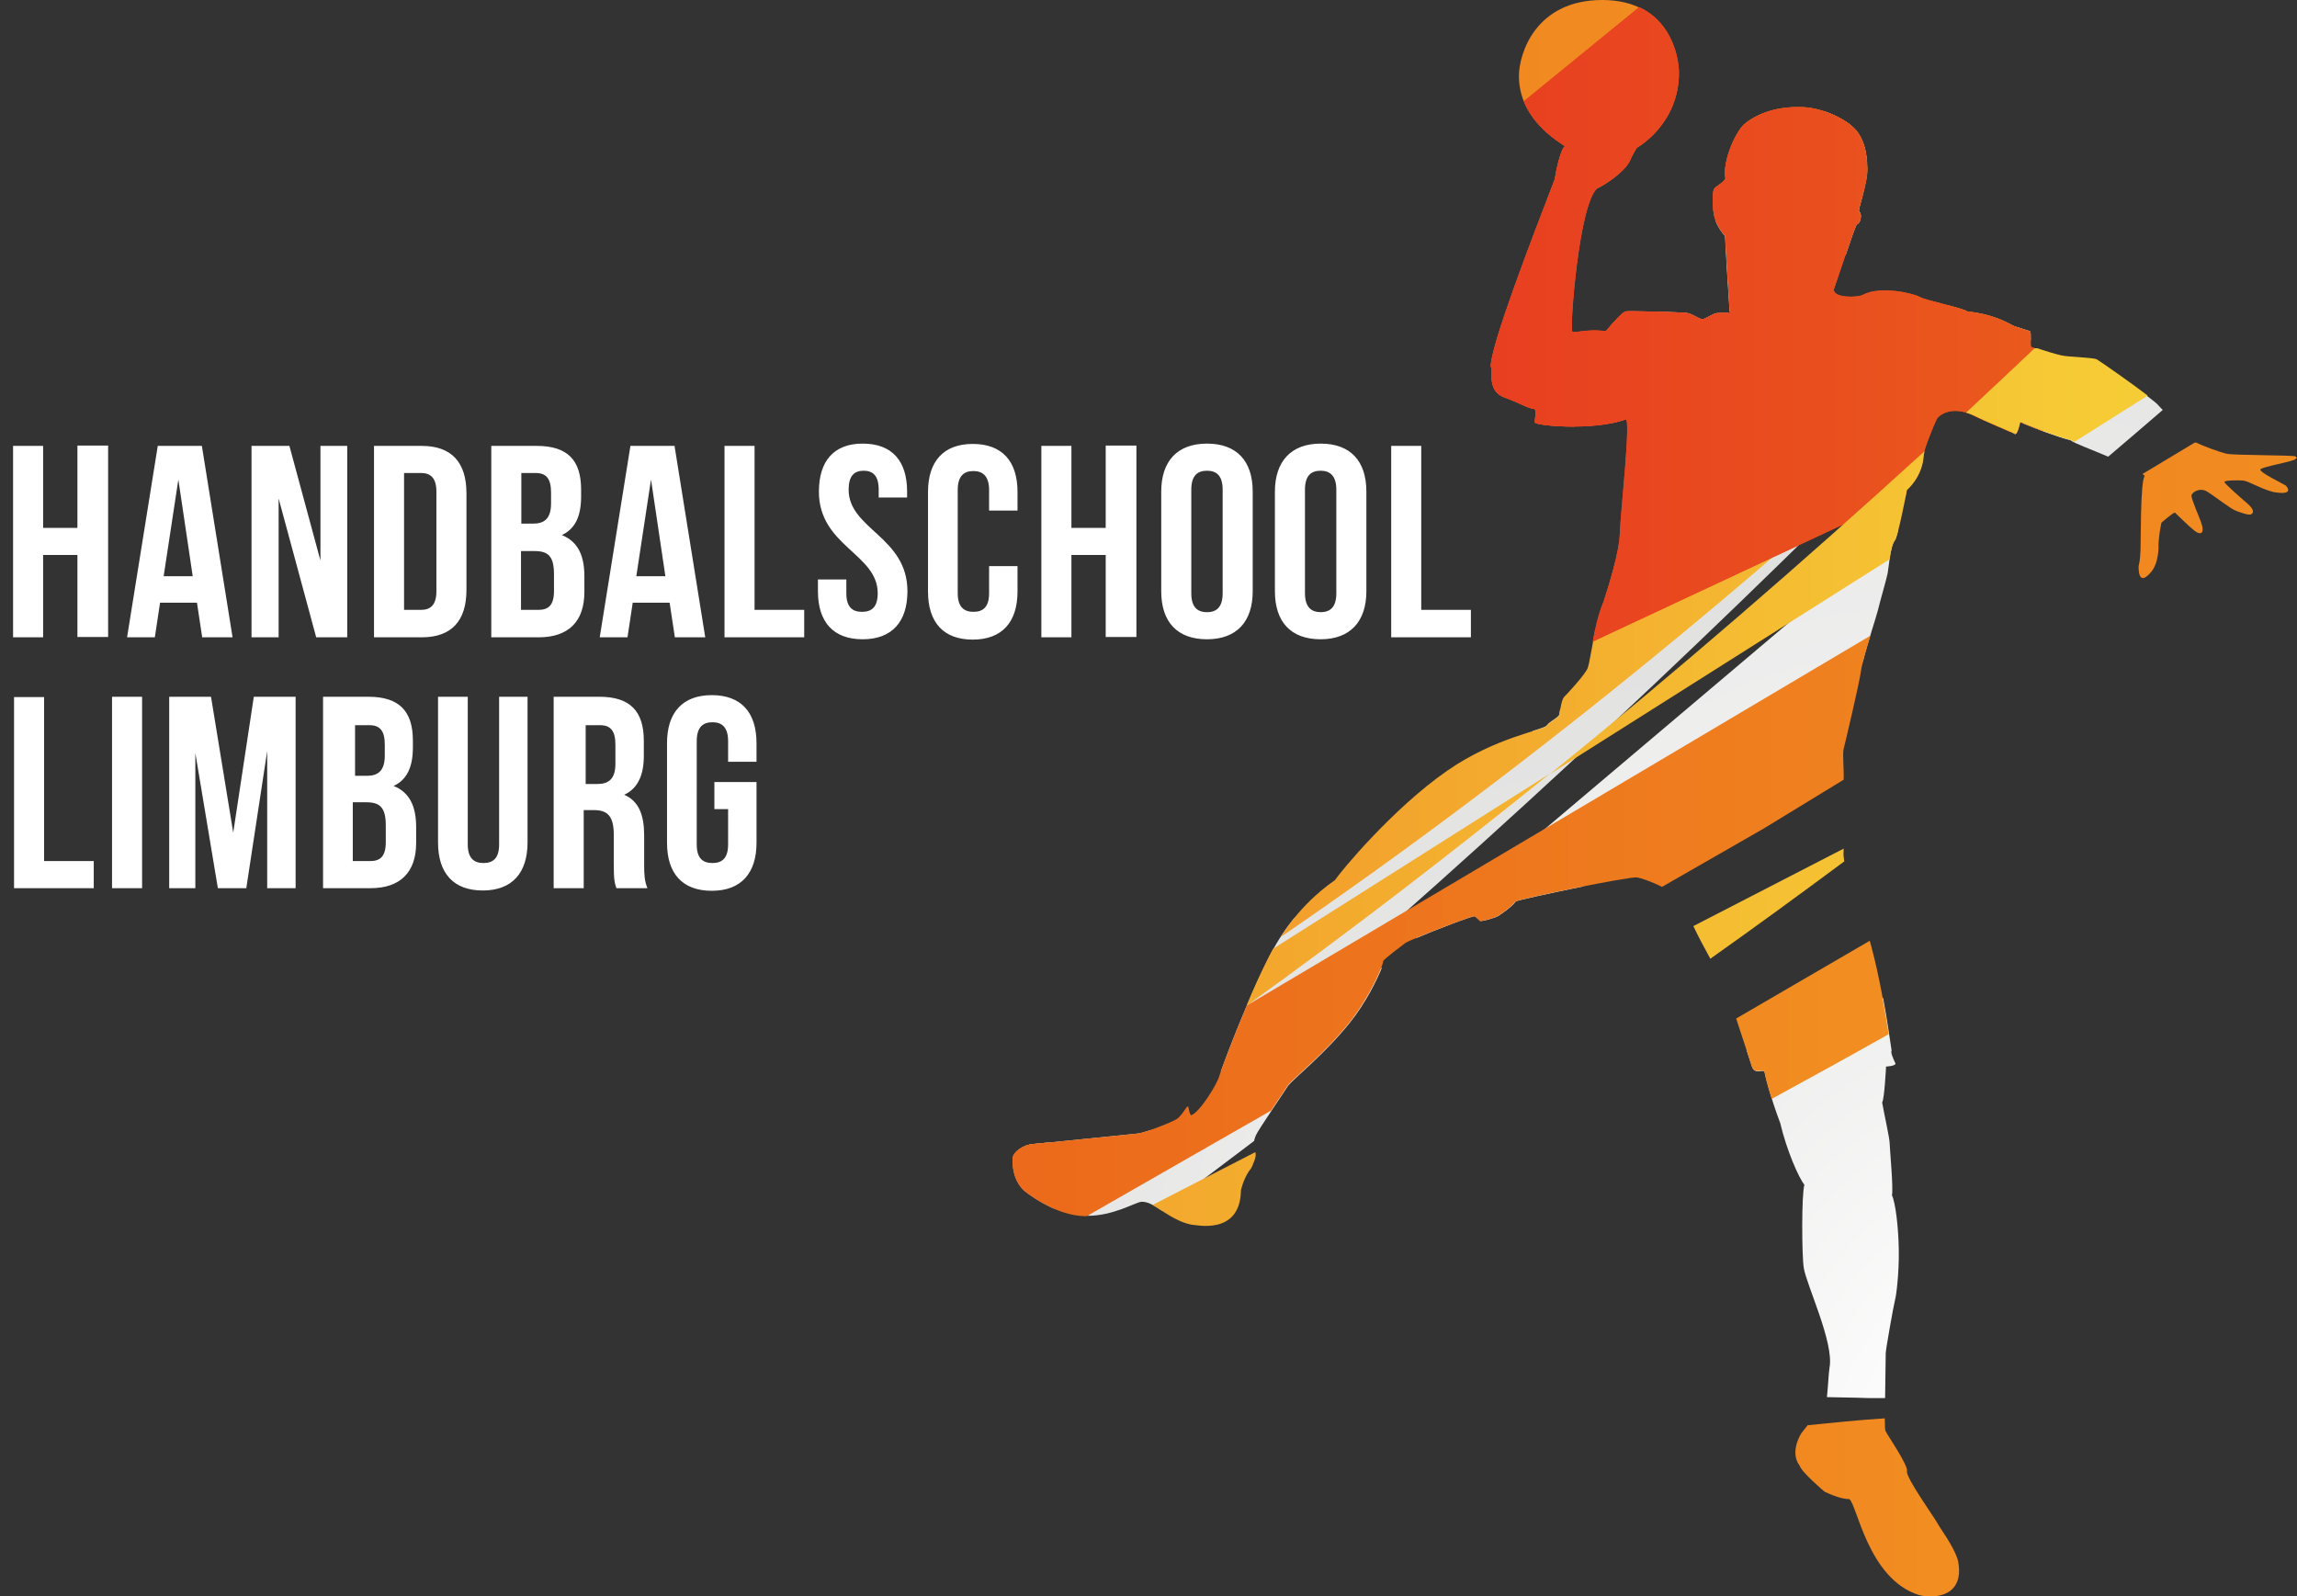 <?xml version="1.0" encoding="utf-8"?>
<!-- Generator: Adobe Illustrator 16.0.4, SVG Export Plug-In . SVG Version: 6.00 Build 0)  -->
<!DOCTYPE svg PUBLIC "-//W3C//DTD SVG 1.1//EN" "http://www.w3.org/Graphics/SVG/1.1/DTD/svg11.dtd">
<svg version="1.1" id="Layer_1" xmlns="http://www.w3.org/2000/svg" xmlns:xlink="http://www.w3.org/1999/xlink" x="0px" y="0px"
	 width="703.2px" height="488.7px" viewBox="0 0 703.2 488.7" enable-background="new 0 0 703.2 488.7" xml:space="preserve">
<rect x="0" y="0" width="703.2" height="488.7" fill="#333333" stroke="none"/>
<g>
	<g>
		<g>
			<defs>
				<path id="SVGID_1_" d="M497.799,95.4c-0.398,0.101-1.1,0.601-1.898,1.4l-0.602,0.6c-1.1,1.101-2.398,2.601-3.6,4.101
					c-0.102,0-0.299,0-0.4-0.101l-23.1,23.301c0.5,0.199,1.1,0.3,1.6,0.4c0.801,0.299,0.102,3.1,0.201,4.1
					c0.098,1,18,2.699,27.799-0.9c0.102,0,0.201,0.2,0.301,0.6c10.4-10.899,20.801-21.899,31.199-33.1c-0.898,0-3.6-0.1-4.398,0.2
					c-0.9,0.5-2.301,1.101-3.199,1.601c-1.102,0.6-3.201-1.5-5.301-1.801c-1.102-0.199-12-0.5-16.699-0.5
					C498.7,95.301,497.901,95.301,497.799,95.4 M525.1,67.401c0.699,1.8,1.9,3.8,3,4.8c0,1.2,1.199,20.6,1.4,23.3
					c14.1-15.2,28.1-30.5,42-46.1c-0.201-2.9-1.1-8.1-4.9-11c-0.801-0.8-4.1-3-8.301-4.4L525.1,67.401z"/>
			</defs>
			<clipPath id="SVGID_2_">
				<use xlink:href="#SVGID_1_"  overflow="visible"/>
			</clipPath>
			
				<radialGradient id="SVGID_3_" cx="-185.468" cy="453.79" r="1.641" gradientTransform="matrix(246.428 0 0 337.643 46296.297 -152775.156)" gradientUnits="userSpaceOnUse">
				<stop  offset="0" style="stop-color:#FFFFFF"/>
				<stop  offset="0.078" style="stop-color:#FFFFFF"/>
				<stop  offset="1" style="stop-color:#DDDDDC"/>
			</radialGradient>
			<rect x="468.1" y="34.101" clip-path="url(#SVGID_2_)" fill="url(#SVGID_3_)" width="103.4" height="97.9"/>
		</g>
	</g>
</g>
<g>
	<g>
		<g>
			<defs>
				<path id="SVGID_4_" d="M498,137.001c0,0.3,0,0.5,0,0.8l67.1-59.9c1.5-4.5,3-8.8,3.4-9.3c0.799,0.1,1.9-2.6,0.6-4
					c-0.199-0.3,0.9-3.7,1.699-7.2C546.7,84.501,522.5,111.001,498,137.001"/>
			</defs>
			<clipPath id="SVGID_5_">
				<use xlink:href="#SVGID_4_"  overflow="visible"/>
			</clipPath>
			
				<radialGradient id="SVGID_6_" cx="-185.503" cy="453.899" r="1.641" gradientTransform="matrix(245.864 0 0 336.871 46180.008 -152366.328)" gradientUnits="userSpaceOnUse">
				<stop  offset="0" style="stop-color:#FFFFFF"/>
				<stop  offset="0.078" style="stop-color:#FFFFFF"/>
				<stop  offset="1" style="stop-color:#DDDDDC"/>
			</radialGradient>
			<rect x="497.901" y="57.501" clip-path="url(#SVGID_5_)" fill="url(#SVGID_6_)" width="72.799" height="80.3"/>
		</g>
	</g>
</g>
<g>
	<g>
		<g>
			<defs>
				<path id="SVGID_7_" d="M497.799,140.201c0,0.199,0,0.4,0,0.6c16.801-17.9,33.602-36,50.201-54.4
					C531.299,104.602,514.6,122.602,497.799,140.201 M547.901,86.401c7.197-7.9,14.398-15.8,21.5-23.7c0-0.1,0.1-0.3,0.1-0.4
					C562.299,70.401,555.1,78.401,547.901,86.401"/>
			</defs>
			<clipPath id="SVGID_8_">
				<use xlink:href="#SVGID_7_"  overflow="visible"/>
			</clipPath>
			
				<radialGradient id="SVGID_9_" cx="-185.33" cy="454.166" r="1.65" gradientTransform="matrix(291.793 0 0 399.8 54648.438 -180841.219)" gradientUnits="userSpaceOnUse">
				<stop  offset="0" style="stop-color:#FFFFFF"/>
				<stop  offset="0.078" style="stop-color:#FFFFFF"/>
				<stop  offset="1" style="stop-color:#DDDDDC"/>
			</radialGradient>
			<rect x="497.7" y="62.301" clip-path="url(#SVGID_8_)" fill="url(#SVGID_9_)" width="71.801" height="78.5"/>
		</g>
	</g>
</g>
<g>
	<g>
		<g>
			<defs>
				<path id="SVGID_10_" d="M522.401,118.801c15.697-18.1,31.299-36.5,46.697-55.1c0.5-2.4,2.602-8.8,2.5-12.3
					c-0.1-0.6,0-3.9-1.1-7.3L522.401,118.801z"/>
			</defs>
			<clipPath id="SVGID_11_">
				<use xlink:href="#SVGID_10_"  overflow="visible"/>
			</clipPath>
			
				<radialGradient id="SVGID_12_" cx="-186.316" cy="452.536" r="1.641" gradientTransform="matrix(123.037 0 0 168.579 23586.131 -76142.844)" gradientUnits="userSpaceOnUse">
				<stop  offset="0" style="stop-color:#FFFFFF"/>
				<stop  offset="0.078" style="stop-color:#FFFFFF"/>
				<stop  offset="1" style="stop-color:#DDDDDC"/>
			</radialGradient>
			<rect x="522.401" y="44.201" clip-path="url(#SVGID_11_)" fill="url(#SVGID_12_)" width="49.398" height="74.6"/>
		</g>
	</g>
</g>
<g>
	<g>
		<g>
			<defs>
				<path id="SVGID_13_" d="M348.401,347.001c-2.303,0.197-29,3-32,3.197c-3,0.201-6.303,2.4-6.4,4.602c0,1.398,0,6.5,3.699,9.801
					c1.201,1,4.701,3.5,9,5.4c9.899-7.9,19.801-16,29.6-24.102C350.7,346.501,349.2,346.9,348.401,347.001 M477.6,217.201
					c-0.1,0.6-0.199,1.1-0.199,1.4c-0.201,1.1-2.9,2.1-3.9,3.5c-0.301,0.4-1.801,0.9-4.1,1.6L396,281.3c-2.5,3.1-5.1,7-7.4,11.5
					c-6.6,13.1-13.199,30.5-14.898,35.301c71.699-60.4,142.1-125.701,211-195L477.6,217.201z M584.7,133.201l37-29.1
					c0-1.201,0-2.5-0.199-2.701c-0.301-0.199-2.4-0.699-4.301-1.399C606.5,111.201,595.6,122.201,584.7,133.201"/>
			</defs>
			<clipPath id="SVGID_14_">
				<use xlink:href="#SVGID_13_"  overflow="visible"/>
			</clipPath>
			
				<radialGradient id="SVGID_15_" cx="-185.232" cy="454.28" r="1.641" gradientTransform="matrix(334.527 0 0 458.352 62518.508 -207373.812)" gradientUnits="userSpaceOnUse">
				<stop  offset="0" style="stop-color:#FFFFFF"/>
				<stop  offset="0.078" style="stop-color:#FFFFFF"/>
				<stop  offset="1" style="stop-color:#DDDDDC"/>
			</radialGradient>
			<rect x="310" y="100.102" clip-path="url(#SVGID_14_)" fill="url(#SVGID_15_)" width="311.799" height="269.9"/>
		</g>
	</g>
</g>
<g>
	<g>
		<g>
			<defs>
				<path id="SVGID_16_" d="M534.7,321.501c0.801,2.5,1.5,4.5,1.701,5.1c0.5,1.5,1.6,1.4,2.5,1.299
					c0.697-0.1,1.299-0.199,1.398,0.602c0.102,0.801,1.699,7.398,4.699,15.301c2,8.5,5.701,16.799,7.4,18.898
					c-0.9,2.801-0.801,21.699-0.199,25.4c0.799,5.199,9.299,22.9,7.898,30.5c-0.301,1.9-0.398,5.199-0.801,9.1
					c5.9,0.102,11.9,0.199,17.801,0.5c0.102-6.301,0.199-13.5,0.199-14c0-1,2.4-14.6,2.9-16.5c0.301-1,1.201-7.699,1.1-15
					c-0.1-7-1-14.5-2.1-16.801c0.5-2-0.699-14.398-0.699-15.898s-1.701-9.102-2.301-12.5c0.701-1,1.201-11,1.201-11
					s2.799-0.102,2.898-0.9c-0.6-1.299-1.6-3.4-1.201-4c-0.6-3.9-1.398-9.699-2.6-16.1C562.401,310.4,548.5,315.701,534.7,321.501"
					/>
			</defs>
			<clipPath id="SVGID_17_">
				<use xlink:href="#SVGID_16_"  overflow="visible"/>
			</clipPath>
			
				<radialGradient id="SVGID_18_" cx="-186.237" cy="453.384" r="1.639" gradientTransform="matrix(139.21 0 0 190.739 26537.229 -86021.391)" gradientUnits="userSpaceOnUse">
				<stop  offset="0" style="stop-color:#FFFFFF"/>
				<stop  offset="0.078" style="stop-color:#FFFFFF"/>
				<stop  offset="1" style="stop-color:#DDDDDC"/>
			</radialGradient>
			<rect x="534.7" y="305.3" clip-path="url(#SVGID_17_)" fill="url(#SVGID_18_)" width="46.6" height="122.701"/>
		</g>
	</g>
</g>
<g>
	<g>
		<g>
			<defs>
				<path id="SVGID_19_" d="M534,38.001c-2.6,2.3-6.701,11.2-5.801,16.5c0,1.1-3,2.5-3.5,3.4c-0.5,1-0.4,6,0,7.9
					c0.398,1.9,2,5,3.5,6.4c0,1.2,1.201,21.1,1.398,23.4c13.4-9.8,26.701-19.601,40.102-29.4c0-0.5-0.199-1-0.602-1.5
					c-0.299-0.5,2.803-8.9,2.602-13.2c-0.102-1,0.201-9.2-5-13.1c-1.102-1.2-7.9-5.4-14.9-5.6c-0.5,0-1,0-1.398,0
					C542,32.701,536.401,35.901,534,38.001 M465,23.301c0,15.3,16.4,22.1,14,21.6c-0.6-0.1-2.301,4.9-3,9.9
					c-7,18.2-19.9,51.599-19.6,57.5c0.799,0.5-1.4,7.301,4,9.301c5.398,2,7.1,3.299,9.299,3.6c0.801,0.3,0.1,3.1,0.201,4.1
					c0.1,0.6,5.5,1.301,12,1.301c15.799-11.601,31.5-23.101,47.299-34.701c-0.9,0-3.602-0.1-4.4,0.201
					c-0.898,0.5-2.299,1.1-3.199,1.6c-1.1,0.6-3.199-1.5-5.301-1.801C515,95.701,498.5,95.201,497.6,95.4
					c-0.898,0.201-3.6,3.101-6.1,6.101c-3.201-0.5-5.701-0.2-7.4,0s-2.699,0.5-2.898,0c-0.701-1.601,2.1-39.1,7.699-43.8
					c2.1-0.9,8.199-4.8,10-8.4c0.5-1.4,2.1-4,2.1-4s12.9-7.1,12.9-22.9c0-4.9-2.801-22.4-23.4-22.4
					C470.2,0.001,465,16.301,465,23.301"/>
			</defs>
			<clipPath id="SVGID_20_">
				<use xlink:href="#SVGID_19_"  overflow="visible"/>
			</clipPath>
			
				<linearGradient id="SVGID_21_" gradientUnits="userSpaceOnUse" x1="-185.576" y1="455.2" x2="-183.934" y2="455.2" gradientTransform="matrix(411.607 0 0 -431.893 76411.125 196662.969)">
				<stop  offset="0" style="stop-color:#EB661A"/>
				<stop  offset="4.124000e-07" style="stop-color:#EB661A"/>
				<stop  offset="1" style="stop-color:#F49C24"/>
			</linearGradient>
			<rect x="455" y="0.001" clip-path="url(#SVGID_20_)" fill="url(#SVGID_21_)" width="116.799" height="130.601"/>
		</g>
	</g>
</g>
<g>
	<g>
		<g>
			<defs>
				<path id="SVGID_22_" d="M332.901,372.201c7.898,0,14.398-4,16.5-4.301c1.898-0.1,4,1.102,6.298,2.701
					c9.398-7.1,18.801-14.201,28.201-21.301c0.197-0.699,0.398-1.4,0.6-1.799c0.5-1.303,9.299-14.201,9.9-15.201
					c1.697-2.102,11.5-10,18.898-19.299c4.9-6.102,8.4-13.303,9.799-16.9L332.901,372.201z M433.299,287.3
					c5.801-2.5,17.801-7.102,18.201-6.799c0.5,0.299,1.199,1,1.6,1.398c0.4,0.299,4-0.801,5-1.201c1-0.398,5-3.299,5.9-4.697
					c0.4-0.4,10.799-2.602,20.5-4.602c28.699-22.6,57.299-45.599,85.799-68.898c1.301-5.201,4.201-14,4.602-15.701
					c0.5-2.199,2.801-10.102,3-11.4c0.301-1.398,0.699-8.1,2.199-10c0.199-0.199,0.602-1.398,1-3.1L433.299,287.3z M616.2,132.602
					c0.398,0.199,0.6,0.299,0.701,0.299c0.299,0.101,0.697-0.799,1-1.799L616.2,132.602z M619.5,129.701
					c2.799,1.199,10.4,4.1,14.4,5.1c0.898,0.801,6.1,2.7,11.5,5c5.6-4.8,11.197-9.5,16.697-14.3c-0.799-0.8-1.299-1.399-1.6-1.7
					c-1.199-1.4-15.299-11.4-18.299-13.3L619.5,129.701z"/>
			</defs>
			<clipPath id="SVGID_23_">
				<use xlink:href="#SVGID_22_"  overflow="visible"/>
			</clipPath>
			
				<radialGradient id="SVGID_24_" cx="-185.618" cy="453.747" r="1.64" gradientTransform="matrix(217.2 0 0 297.597 40904.902 -134564.797)" gradientUnits="userSpaceOnUse">
				<stop  offset="0" style="stop-color:#FFFFFF"/>
				<stop  offset="0.078" style="stop-color:#FFFFFF"/>
				<stop  offset="1" style="stop-color:#DDDDDC"/>
			</radialGradient>
			<rect x="332.901" y="110.501" clip-path="url(#SVGID_23_)" fill="url(#SVGID_24_)" width="329.298" height="261.799"/>
		</g>
	</g>
</g>
<g>
	<g>
		<g>
			<defs>
				<path id="SVGID_25_" d="M494.6,171.701c-1.199,4.9-2.801,9.9-3.6,12.5c-3,7.5-4,17.5-4.9,20.199c-0.699,2-6.398,8.102-7.301,9
					c-0.799,0.9-1.199,4.201-1.398,5.301c-0.199,1.102-2.9,2.102-3.9,3.5c-1,1.301-15.699,3.5-30.4,13.699
					c-17,11.8-32.898,31.201-34.398,33.5c-1.602,1.201-9.699,6.5-16.699,17.5c79.1-54.099,154.699-116.798,227.799-186
					c-1.299-0.399-3-0.899-4-1.5c-1.799-1-6.898-3.5-13.398-4c-0.699-0.5-3.102-1.199-5.9-1.899L494.6,171.701z"/>
			</defs>
			<clipPath id="SVGID_26_">
				<use xlink:href="#SVGID_25_"  overflow="visible"/>
			</clipPath>
			
				<linearGradient id="SVGID_27_" gradientUnits="userSpaceOnUse" x1="-185.766" y1="455.282" x2="-184.124" y2="455.282" gradientTransform="matrix(303.721 0 0 -318.69 56624.953 145283.484)">
				<stop  offset="0" style="stop-color:#F08625"/>
				<stop  offset="4.124000e-07" style="stop-color:#F08625"/>
				<stop  offset="0.309" style="stop-color:#F29A2A"/>
				<stop  offset="0.938" style="stop-color:#F6CE36"/>
				<stop  offset="1" style="stop-color:#F6D337"/>
			</linearGradient>
			<rect x="391.901" y="93.4" clip-path="url(#SVGID_26_)" fill="url(#SVGID_27_)" width="227.799" height="193.5"/>
		</g>
	</g>
</g>
<g>
	<g>
		<g>
			<defs>
				<path id="SVGID_28_" d="M352.799,368.9c3.201,1.701,7,5,11.9,6c1.201,0,15,3.5,15.201-10.5c0,0,0.6-3,2.398-5.799
					c0.9-1,1.102-1.701,1.4-2.5c0.299-0.6,1-2.301,0.6-3.4L352.799,368.9z M518.401,283.501c1.398,3,3.5,6.898,5.197,10
					c13.701-9.701,27.4-19.701,41-29.803c-0.197-1.197-0.299-2.299-0.197-3.1c0-0.199,0-0.5,0-0.799L518.401,283.501z"/>
			</defs>
			<clipPath id="SVGID_29_">
				<use xlink:href="#SVGID_28_"  overflow="visible"/>
			</clipPath>
			
				<linearGradient id="SVGID_30_" gradientUnits="userSpaceOnUse" x1="-185.575" y1="454.938" x2="-183.933" y2="454.938" gradientTransform="matrix(412.381 0 0 -432.706 76553.109 197173.281)">
				<stop  offset="0" style="stop-color:#F08625"/>
				<stop  offset="4.124000e-07" style="stop-color:#F08625"/>
				<stop  offset="0.309" style="stop-color:#F29A2A"/>
				<stop  offset="0.938" style="stop-color:#F6CE36"/>
				<stop  offset="1" style="stop-color:#F6D337"/>
			</linearGradient>
			<rect x="352.799" y="259.8" clip-path="url(#SVGID_29_)" fill="url(#SVGID_30_)" width="211.801" height="118.6"/>
		</g>
	</g>
</g>
<g>
	<g>
		<g>
			<defs>
				<path id="SVGID_31_" d="M553.401,436.3c-0.9,1.1-1.602,2-1.9,2.398c-1,1.5-3.301,6.4-0.6,9.9c0.5,2,7.6,8,7.6,8
					s4.699,2.4,7.6,2.301c2.4,1.4,5.699,24.5,21.4,29.4c1.1,0.299,2.299,0.398,3.5,0.398h0.199c5.201,0,9.898-2.898,8.201-11
					c-1.201-4.301-5.602-10-6.4-11.6c-0.801-1.5-9.701-14-9.201-15.701c0.5-1.699-6.1-11.199-6.6-12.398
					c-0.102-0.301-0.199-1.699-0.199-3.801C569.1,434.701,561.299,435.501,553.401,436.3"/>
			</defs>
			<clipPath id="SVGID_32_">
				<use xlink:href="#SVGID_31_"  overflow="visible"/>
			</clipPath>
			
				<linearGradient id="SVGID_33_" gradientUnits="userSpaceOnUse" x1="-185.932" y1="455.209" x2="-184.298" y2="455.209" gradientTransform="matrix(245.447 0 0 -257.544 45937.273 117697.68)">
				<stop  offset="0" style="stop-color:#EB661A"/>
				<stop  offset="4.124000e-07" style="stop-color:#EB661A"/>
				<stop  offset="1" style="stop-color:#F49C24"/>
			</linearGradient>
			<rect x="548.2" y="434.101" clip-path="url(#SVGID_32_)" fill="url(#SVGID_33_)" width="52.898" height="54.5"/>
		</g>
	</g>
</g>
<g>
	<g>
		
			<linearGradient id="SVGID_35_" gradientUnits="userSpaceOnUse" x1="-655.743" y1="-106.699" x2="24.113" y2="-106.699" gradientTransform="matrix(1 0 0 1 678 206)">
			<stop  offset="0" style="stop-color:#E3082A"/>
			<stop  offset="4.124000e-07" style="stop-color:#E3082A"/>
			<stop  offset="0.215" style="stop-color:#E41727"/>
			<stop  offset="0.625" style="stop-color:#E83D21"/>
			<stop  offset="1" style="stop-color:#EB661A"/>
		</linearGradient>
		<path id="SVGID_34_" fill="url(#SVGID_35_)" d="M466.5,31.001c4,9.9,14.4,14.3,12.5,13.9c-0.6-0.1-2.301,4.9-3,9.9
			c-7,18.2-19.9,51.599-19.6,57.5c0.799,0.5-1.4,7.301,4,9.301c5.398,2,7.1,3.299,9.299,3.6c0.801,0.3,0.1,3.1,0.201,4.1
			c0.1,1,18,2.7,27.799-0.9c1.6,0-1.602,28.602-1.799,34.602c-0.102,6-3.602,16.898-5,21.199c-1.602,3.801-2.602,8.301-3.303,12.199
			c31.902-14.898,63.902-29.898,95.803-44.799c0.197-1,0.299-1.701,0.299-1.701s4.6-3.799,5.1-10.199
			c-0.199-1.301,3.4-10,4.102-11.4c0.699-1.3,5-4.6,12.301-0.6c1.398,0.699,11,4.9,11.699,5.1c0.699,0.2,1.5-3.6,1.5-3.6
			s3.301,1.4,7,2.8c9.5-4.399,19.1-8.8,28.6-13.2c-5.1-3.8-11.6-8.199-12.299-8.6c-1.301-0.6-8.602-0.7-10.801-1.2
			s-7.199-2.101-9.102-2.8c-0.299-0.9,0.102-4.4-0.299-4.7s-4-1.101-5.801-2.101c-1.799-1-6.9-3.5-13.4-4
			c-1.5-1.199-13-3.5-14.6-4.5c-1.602-1-12-3.6-17.5-0.6c-1.699,0.801-8.9,1-8.799-1.7c0.299-0.6,6.197-18.8,7-19.9
			c0.799,0.1,1.898-2.6,0.6-4c-0.301-0.5,2.799-8.9,2.6-13.2c-0.1-1,0.199-9.2-5-13.1c-1.1-1.2-7.898-5.4-14.898-5.6
			c-9.102-0.4-15.102,3-17.701,5.2c-2.6,2.3-6.699,11.2-5.799,16.5c0,1.1-3,2.5-3.5,3.4c-0.5,1-0.4,6,0,7.9c0.398,1.9,2,5,3.5,6.4
			c0,1.3,1.398,23.6,1.398,23.6s-3.699-0.199-4.699,0.2c-0.9,0.5-2.301,1.101-3.199,1.601c-1.102,0.6-3.201-1.5-5.301-1.801
			c-1.301-0.199-17.801-0.699-18.699-0.5c-0.9,0.2-3.602,3.1-6.102,6.1c-3.199-0.5-5.699-0.199-7.398,0
			c-1.701,0.201-2.701,0.5-2.9,0c-0.701-1.6,2.102-39.1,7.699-43.799c2.1-0.9,8.201-4.8,10-8.4c0.5-1.4,2.1-4,2.1-4
			s12.9-7.1,12.9-22.9c0-3.8-1.699-15.3-12.199-20.1L466.5,31.001z"/>
	</g>
	<g>
		<g>
			<defs>
				<path id="SVGID_36_" d="M466.5,31.001c4,9.9,14.4,14.3,12.5,13.9c-0.6-0.1-2.301,4.9-3,9.9c-7,18.2-19.9,51.599-19.6,57.5
					c0.799,0.5-1.4,7.301,4,9.301c5.398,2,7.1,3.299,9.299,3.6c0.801,0.3,0.1,3.1,0.201,4.1c0.1,1,18,2.7,27.799-0.9
					c1.6,0-1.602,28.602-1.799,34.602c-0.102,6-3.602,16.898-5,21.199c-1.602,3.801-2.602,8.301-3.303,12.199
					c31.902-14.898,63.902-29.898,95.803-44.799c0.197-1,0.299-1.701,0.299-1.701s4.6-3.799,5.1-10.199
					c-0.199-1.301,3.4-10,4.102-11.4c0.699-1.3,5-4.6,12.301-0.6c1.398,0.699,11,4.9,11.699,5.1c0.699,0.2,1.5-3.6,1.5-3.6
					s3.301,1.4,7,2.8c9.5-4.399,19.1-8.8,28.6-13.2c-5.1-3.8-11.6-8.199-12.299-8.6c-1.301-0.6-8.602-0.7-10.801-1.2
					s-7.199-2.101-9.102-2.8c-0.299-0.9,0.102-4.4-0.299-4.7s-4-1.101-5.801-2.101c-1.799-1-6.9-3.5-13.4-4
					c-1.5-1.199-13-3.5-14.6-4.5c-1.602-1-12-3.6-17.5-0.6c-1.699,0.801-8.9,1-8.799-1.7c0.299-0.6,6.197-18.8,7-19.9
					c0.799,0.1,1.898-2.6,0.6-4c-0.301-0.5,2.799-8.9,2.6-13.2c-0.1-1,0.199-9.2-5-13.1c-1.1-1.2-7.898-5.4-14.898-5.6
					c-9.102-0.4-15.102,3-17.701,5.2c-2.6,2.3-6.699,11.2-5.799,16.5c0,1.1-3,2.5-3.5,3.4c-0.5,1-0.4,6,0,7.9c0.398,1.9,2,5,3.5,6.4
					c0,1.3,1.398,23.6,1.398,23.6s-3.699-0.199-4.699,0.2c-0.9,0.5-2.301,1.101-3.199,1.601c-1.102,0.6-3.201-1.5-5.301-1.801
					c-1.301-0.199-17.801-0.699-18.699-0.5c-0.9,0.2-3.602,3.1-6.102,6.1c-3.199-0.5-5.699-0.199-7.398,0
					c-1.701,0.201-2.701,0.5-2.9,0c-0.701-1.6,2.102-39.1,7.699-43.799c2.1-0.9,8.201-4.8,10-8.4c0.5-1.4,2.1-4,2.1-4
					s12.9-7.1,12.9-22.9c0-3.8-1.699-15.3-12.199-20.1L466.5,31.001z"/>
			</defs>
			<clipPath id="SVGID_37_">
				<use xlink:href="#SVGID_36_"  overflow="visible"/>
			</clipPath>
			
				<linearGradient id="SVGID_38_" gradientUnits="userSpaceOnUse" x1="-185.567" y1="455.115" x2="-183.928" y2="455.115" gradientTransform="matrix(417.117 0 0 -437.676 77421.914 199292.25)">
				<stop  offset="0" style="stop-color:#E3082A"/>
				<stop  offset="4.124000e-07" style="stop-color:#E3082A"/>
				<stop  offset="0.215" style="stop-color:#E41727"/>
				<stop  offset="0.625" style="stop-color:#E83D21"/>
				<stop  offset="1" style="stop-color:#EB661A"/>
			</linearGradient>
			<rect x="455" y="2.201" clip-path="url(#SVGID_37_)" fill="url(#SVGID_38_)" width="199.1" height="194.199"/>
		</g>
	</g>
</g>
<g>
	<g>
		<g>
			<defs>
				<path id="SVGID_39_" d="M531.5,311.8c2.199,6.6,4.4,13.398,4.799,14.701c0.5,1.5,1.602,1.398,2.5,1.299
					c0.701-0.102,1.301-0.199,1.4,0.6c0.1,0.602,0.801,3.701,2.201,8c11.898-6.5,23.898-13.1,35.799-19.799
					c-1.102-7.1-2.699-17.1-5.299-26.801c-0.201-0.602-0.303-1.199-0.5-1.799L531.5,311.8z"/>
			</defs>
			<clipPath id="SVGID_40_">
				<use xlink:href="#SVGID_39_"  overflow="visible"/>
			</clipPath>
			
				<linearGradient id="SVGID_41_" gradientUnits="userSpaceOnUse" x1="-185.754" y1="455.179" x2="-184.108" y2="455.179" gradientTransform="matrix(310.132 0 0 -325.418 57800.719 148435.781)">
				<stop  offset="0" style="stop-color:#EB661A"/>
				<stop  offset="4.124000e-07" style="stop-color:#EB661A"/>
				<stop  offset="1" style="stop-color:#F49C24"/>
			</linearGradient>
			<rect x="531.5" y="288.001" clip-path="url(#SVGID_40_)" fill="url(#SVGID_41_)" width="46.699" height="48.398"/>
		</g>
	</g>
</g>
<g>
	<g>
		<g>
			<defs>
				<path id="SVGID_42_" d="M316.401,350.201c-3,0.199-6.303,2.4-6.4,4.602c0,0.398,0,1.199,0.1,2.199
					c3.699-2.4,7.4-4.801,11.102-7.301C318.799,350.001,317.1,350.101,316.401,350.201 M389.799,290.4
					c-0.398,0.801-0.898,1.602-1.299,2.4c-2.4,4.701-4.801,10-6.9,15.1c31.301-22.5,62.199-46.299,92.9-71.099L389.799,290.4z
					 M474.6,236.9l103.9-65.699c0.299-2.301,0.799-4.801,1.6-5.801c0.9-0.799,3.699-15.398,3.699-15.398s4.602-3.801,5.102-10.199
					c0-0.301,0.1-0.9,0.301-1.701C551.5,172.502,513.299,205.502,474.6,236.9 M601.901,126.301c1,0.301,2.197,0.801,3.398,1.4
					c1.4,0.699,11,4.9,11.699,5.1c0.701,0.2,1.5-3.6,1.5-3.6s10.5,4.4,15.5,5.5c0.201,0.199,0.5,0.4,1,0.6l22.5-14.199
					c-5.1-3.9-14.699-10.601-15.6-11.101c-1.301-0.601-8.602-0.7-10.801-1.2c-1.898-0.4-5.699-1.6-8-2.4
					C615.901,113.201,608.901,119.801,601.901,126.301"/>
			</defs>
			<clipPath id="SVGID_43_">
				<use xlink:href="#SVGID_42_"  overflow="visible"/>
			</clipPath>
			
				<linearGradient id="SVGID_44_" gradientUnits="userSpaceOnUse" x1="-185.649" y1="455.092" x2="-184.008" y2="455.092" gradientTransform="matrix(361.886 0 0 -379.722 67292.266 173040.547)">
				<stop  offset="0" style="stop-color:#F08625"/>
				<stop  offset="4.124000e-07" style="stop-color:#F08625"/>
				<stop  offset="0.309" style="stop-color:#F29A2A"/>
				<stop  offset="0.938" style="stop-color:#F6CE36"/>
				<stop  offset="1" style="stop-color:#F6D337"/>
			</linearGradient>
			<rect x="310" y="106.602" clip-path="url(#SVGID_43_)" fill="url(#SVGID_44_)" width="347.4" height="250.4"/>
		</g>
	</g>
</g>
<g>
	<g>
		<g>
			<defs>
				<path id="SVGID_45_" d="M381.7,307.8c-4.602,10.898-8.199,20.701-8.4,21.5c-0.5,2.301-6,11.201-8.6,12.1
					c-0.699-0.199-0.699-2.699-1.102-2.699c-0.398,0-1.799,2.9-3.398,3.9c-1.602,1-9.5,4.1-11.9,4.4c-2.299,0.197-29,3-32,3.197
					c-3,0.201-6.299,2.4-6.398,4.602c0,1.398,0,6.5,3.699,9.801c2,1.6,10.102,7.5,18.401,7.699c0.199,0,0.5,0,0.699,0l56.398-32.299
					c2.4-3.602,4.9-7.303,5.201-7.803c1.699-2.1,11.5-10,18.9-19.299c6-7.6,10.1-16.898,10.299-18.801c0.9-1,5.201-4.299,6.701-5.4
					c1.5-1.1,20.699-8.5,21.199-8.197c0.5,0.299,1.199,1,1.6,1.398c0.4,0.299,4-0.801,5-1.201c1-0.398,5-3.299,5.9-4.697
					c0.699-0.701,35.199-7.803,37.301-7.4c1,0.199,4.299,1.199,7.6,2.9l31.199-17.9c8.5-5.201,16.701-10.201,24.4-14.9
					c0.199-2.1-0.4-8,0-9.398c0.398-1.5,4.898-20.5,5.301-23.801c0.199-1.801,1.6-6.602,2.898-10.9L381.7,307.8z M655.901,145.102
					c0.299,0.199,0.5,0.4,0.697,0.6c-1.398,1.301-1.197,21.1-1.299,22.6c-0.1,1.5-0.1,3.1-0.6,5.1c0,1,0,5.5,3,2.602
					c0.898-0.9,2.801-2.602,3.1-8c-0.1-3.602,0.9-8,0.9-8s3.201-2.801,4.1-3.102c1.102,1,4.201,4.102,5.801,5.4
					c2.199,1.801,3.5,1,2.199-2.5c-0.5-1.5-3-7.102-2.898-8.102c0.1-1,2.6-2.6,4.801-1.197c1.898,1.1,7.299,5.398,8.898,5.898
					c0,0,3.602,1.4,4.4,1.102c0.799-0.303,1.4-1.201-0.801-3.201c-2.299-2-7.4-6.4-7.199-6.799c0.199-0.5,4-0.5,5.699-0.4
					c1.801,0.199,5.301,2.5,9.201,3.5c6.6,1.199,4.299-1.6,3.799-2s-8.102-4-7.699-4.9c0.299-0.801,10.6-2.5,10.699-3.2
					c0,0,0.398-0.2,0.398-0.399l0,0c0-0.101-0.1-0.201-0.398-0.4c-0.9-0.4-19.102-0.301-21-0.801c-1.9-0.399-7.4-2.399-9.299-3.399
					c-0.102,0-0.102-0.101-0.201-0.2L655.901,145.102z"/>
			</defs>
			<clipPath id="SVGID_46_">
				<use xlink:href="#SVGID_45_"  overflow="visible"/>
			</clipPath>
			
				<linearGradient id="SVGID_47_" gradientUnits="userSpaceOnUse" x1="-185.456" y1="454.952" x2="-183.814" y2="454.952" gradientTransform="matrix(369.508 0 0 -387.72 68794.695 176647.734)">
				<stop  offset="0" style="stop-color:#EB661A"/>
				<stop  offset="4.124000e-07" style="stop-color:#EB661A"/>
				<stop  offset="1" style="stop-color:#F49C24"/>
			</linearGradient>
			<rect x="310" y="135.501" clip-path="url(#SVGID_46_)" fill="url(#SVGID_47_)" width="393.199" height="236.799"/>
		</g>
	</g>
</g>
<g>
	<path fill="#FFFFFF" d="M218.7,247.702h4.201v10.801c0,4.197-1.803,5.697-4.803,5.697s-4.799-1.5-4.799-5.697V226.9
		c0-4.199,1.799-5.799,4.799-5.799s4.803,1.6,4.803,5.799v6.301h8.697v-5.7c0-9.399-4.697-14.7-13.697-14.7
		s-13.701,5.399-13.701,14.7v30.501c0,9.398,4.701,14.697,13.701,14.697s13.699-5.398,13.699-14.697V239.4h-12.9V247.702
		L218.7,247.702z M183.7,222.001c3.301,0,4.701,1.8,4.701,6v5.8c0,4.7-2.102,6.2-5.5,6.2h-3.602v-18H183.7z M198.2,271.901
		c-0.9-2.199-1-4.299-1-7.1v-9c0-6.102-1.5-10.5-6.102-12.5c4.102-1.9,6-5.9,6-11.9v-4.6c0-9-4.1-13.5-13.6-13.5h-14v58.6h9.201V248
		h3.199c4.199,0,6,2.002,6,7.502v9.197c0,4.803,0.301,5.701,0.801,7.201H198.2L198.2,271.901z M134.1,213.301v44.6
		c0,9.4,4.699,14.701,13.699,14.701s13.701-5.4,13.701-14.701v-44.6h-8.701v45.202c0,4.197-1.799,5.697-4.799,5.697
		c-2.9,0-4.801-1.5-4.801-5.697v-45.202H134.1z M113.1,222.001c3.3,0,4.699,1.8,4.699,6v3.3c0,4.7-2.1,6.2-5.5,6.2h-3.6v-15.5H113.1
		z M112.2,245.602c4.2,0,5.9,1.699,5.9,7.1v5.102c0,4.398-1.7,5.799-4.801,5.799H108v-18H112.2L112.2,245.602z M112.799,213.301
		H98.9v58.6h14.5c9.2,0,14-4.898,14-13.898v-4.801c0-6.199-1.899-10.6-6.899-12.6c4.1-1.9,5.899-5.801,5.899-11.801v-2.1
		C126.4,217.801,122.299,213.301,112.799,213.301 M64.6,213.301H51.8v58.6h8v-41.4l6.9,41.4h8.7l6.399-42v42H90.5v-58.6H77.7
		l-6.3,41.6L64.6,213.301z M34.3,271.901h9.2v-58.6h-9.2V271.901z M4.3,271.901h24.4v-8.299H13.5V213.4H4.3V271.901z"/>
	<path fill="#FFFFFF" d="M425.901,195.101h24.398v-8.4H435.1v-50.2h-9.199V195.101L425.901,195.101z M390.299,181.001
		c0,9.399,4.9,14.699,14,14.699c9,0,14-5.399,14-14.699v-30.5c0-9.4-4.898-14.7-14-14.7c-9,0-14,5.4-14,14.7V181.001z
		 M399.5,149.901c0-4.2,1.799-5.8,4.799-5.8c2.9,0,4.801,1.6,4.801,5.8v31.7c0,4.2-1.801,5.8-4.801,5.8
		c-2.898,0-4.799-1.6-4.799-5.8V149.901z M355.5,181.001c0,9.399,4.9,14.699,14,14.699s14-5.399,14-14.699v-30.5
		c0-9.4-4.9-14.7-14-14.7s-14,5.4-14,14.7V181.001z M364.7,149.901c0-4.2,1.801-5.8,4.801-5.8s4.799,1.6,4.799,5.8v31.7
		c0,4.2-1.799,5.8-4.799,5.8s-4.801-1.6-4.801-5.8V149.901z M328,169.901h10.5v25.1h9.4v-58.6h-9.4v25.2H328v-25.1h-9.201v58.6H328
		V169.901z M302.799,173.201v8.4c0,4.2-1.799,5.7-4.799,5.7c-2.9,0-4.801-1.5-4.801-5.7v-31.6c0-4.2,1.801-5.801,4.801-5.801
		c2.9,0,4.799,1.601,4.799,5.801v6.3h8.701v-5.7c0-9.4-4.701-14.7-13.701-14.7s-13.699,5.4-13.699,14.7v30.5
		c0,9.4,4.699,14.7,13.699,14.7s13.701-5.4,13.701-14.7v-7.8h-8.701V173.201z M250.7,150.501c0,16.699,18,19,18,31.1
		c0,4.2-1.799,5.7-4.799,5.7s-4.803-1.5-4.803-5.7v-4.2h-8.697v3.601c0,9.399,4.697,14.699,13.697,14.699
		s13.701-5.399,13.701-14.699c0-16.7-18-19-18-31.101c0-4.2,1.699-5.8,4.602-5.8c2.898,0,4.6,1.6,4.6,5.8v2.4h8.699v-1.8
		c0-9.4-4.602-14.7-13.602-14.7C255.299,135.801,250.7,141.101,250.7,150.501 M221.799,195.101h24.4v-8.4H231v-50.2h-9.201V195.101
		L221.799,195.101z M199.299,146.801l4.4,29.6h-8.9L199.299,146.801z M206.5,136.501H193l-9.4,58.6h8.5l1.602-10.6H205l1.6,10.6
		h9.303L206.5,136.501z M164,144.801c3.299,0,4.699,1.8,4.699,6v3.3c0,4.7-2.102,6.2-5.5,6.2h-3.6v-15.5H164z M163.7,168.701
		c4.201,0,5.898,1.7,5.898,7.101v5.1c0,4.4-1.697,5.8-4.799,5.8H159.5v-18L163.7,168.701L163.7,168.701z M164.299,136.501h-13.898
		v58.6h14.5c9.197,0,14-4.9,14-13.9v-4.8c0-6.2-1.9-10.6-6.9-12.6c4.1-1.9,5.9-5.8,5.9-11.8v-2.1
		C177.901,140.901,173.799,136.501,164.299,136.501 M128.9,144.801c2.899,0,4.7,1.5,4.7,5.7v30.5c0,4.199-1.801,5.699-4.7,5.699
		h-5.2v-41.899H128.9L128.9,144.801z M114.5,195.101h14.6c9.199,0,13.699-5.1,13.699-14.5v-29.6c0-9.4-4.5-14.5-13.699-14.5h-14.6
		V195.101z M96.799,195.101h9.5v-58.6H98.1v35.1l-9.5-35.1H77v58.6h8.299v-42.5L96.799,195.101z M54.6,146.801l4.4,29.6h-8.9
		L54.6,146.801z M61.8,136.501H48.3l-9.4,58.6h8.5l1.6-10.6h11.3l1.6,10.6h9.3L61.8,136.501z M13.2,169.901h10.5v25.1h9.4v-58.6
		h-9.4v25.2H13.2v-25.1H4v58.6h9.2V169.901z"/>
</g>
</svg>
